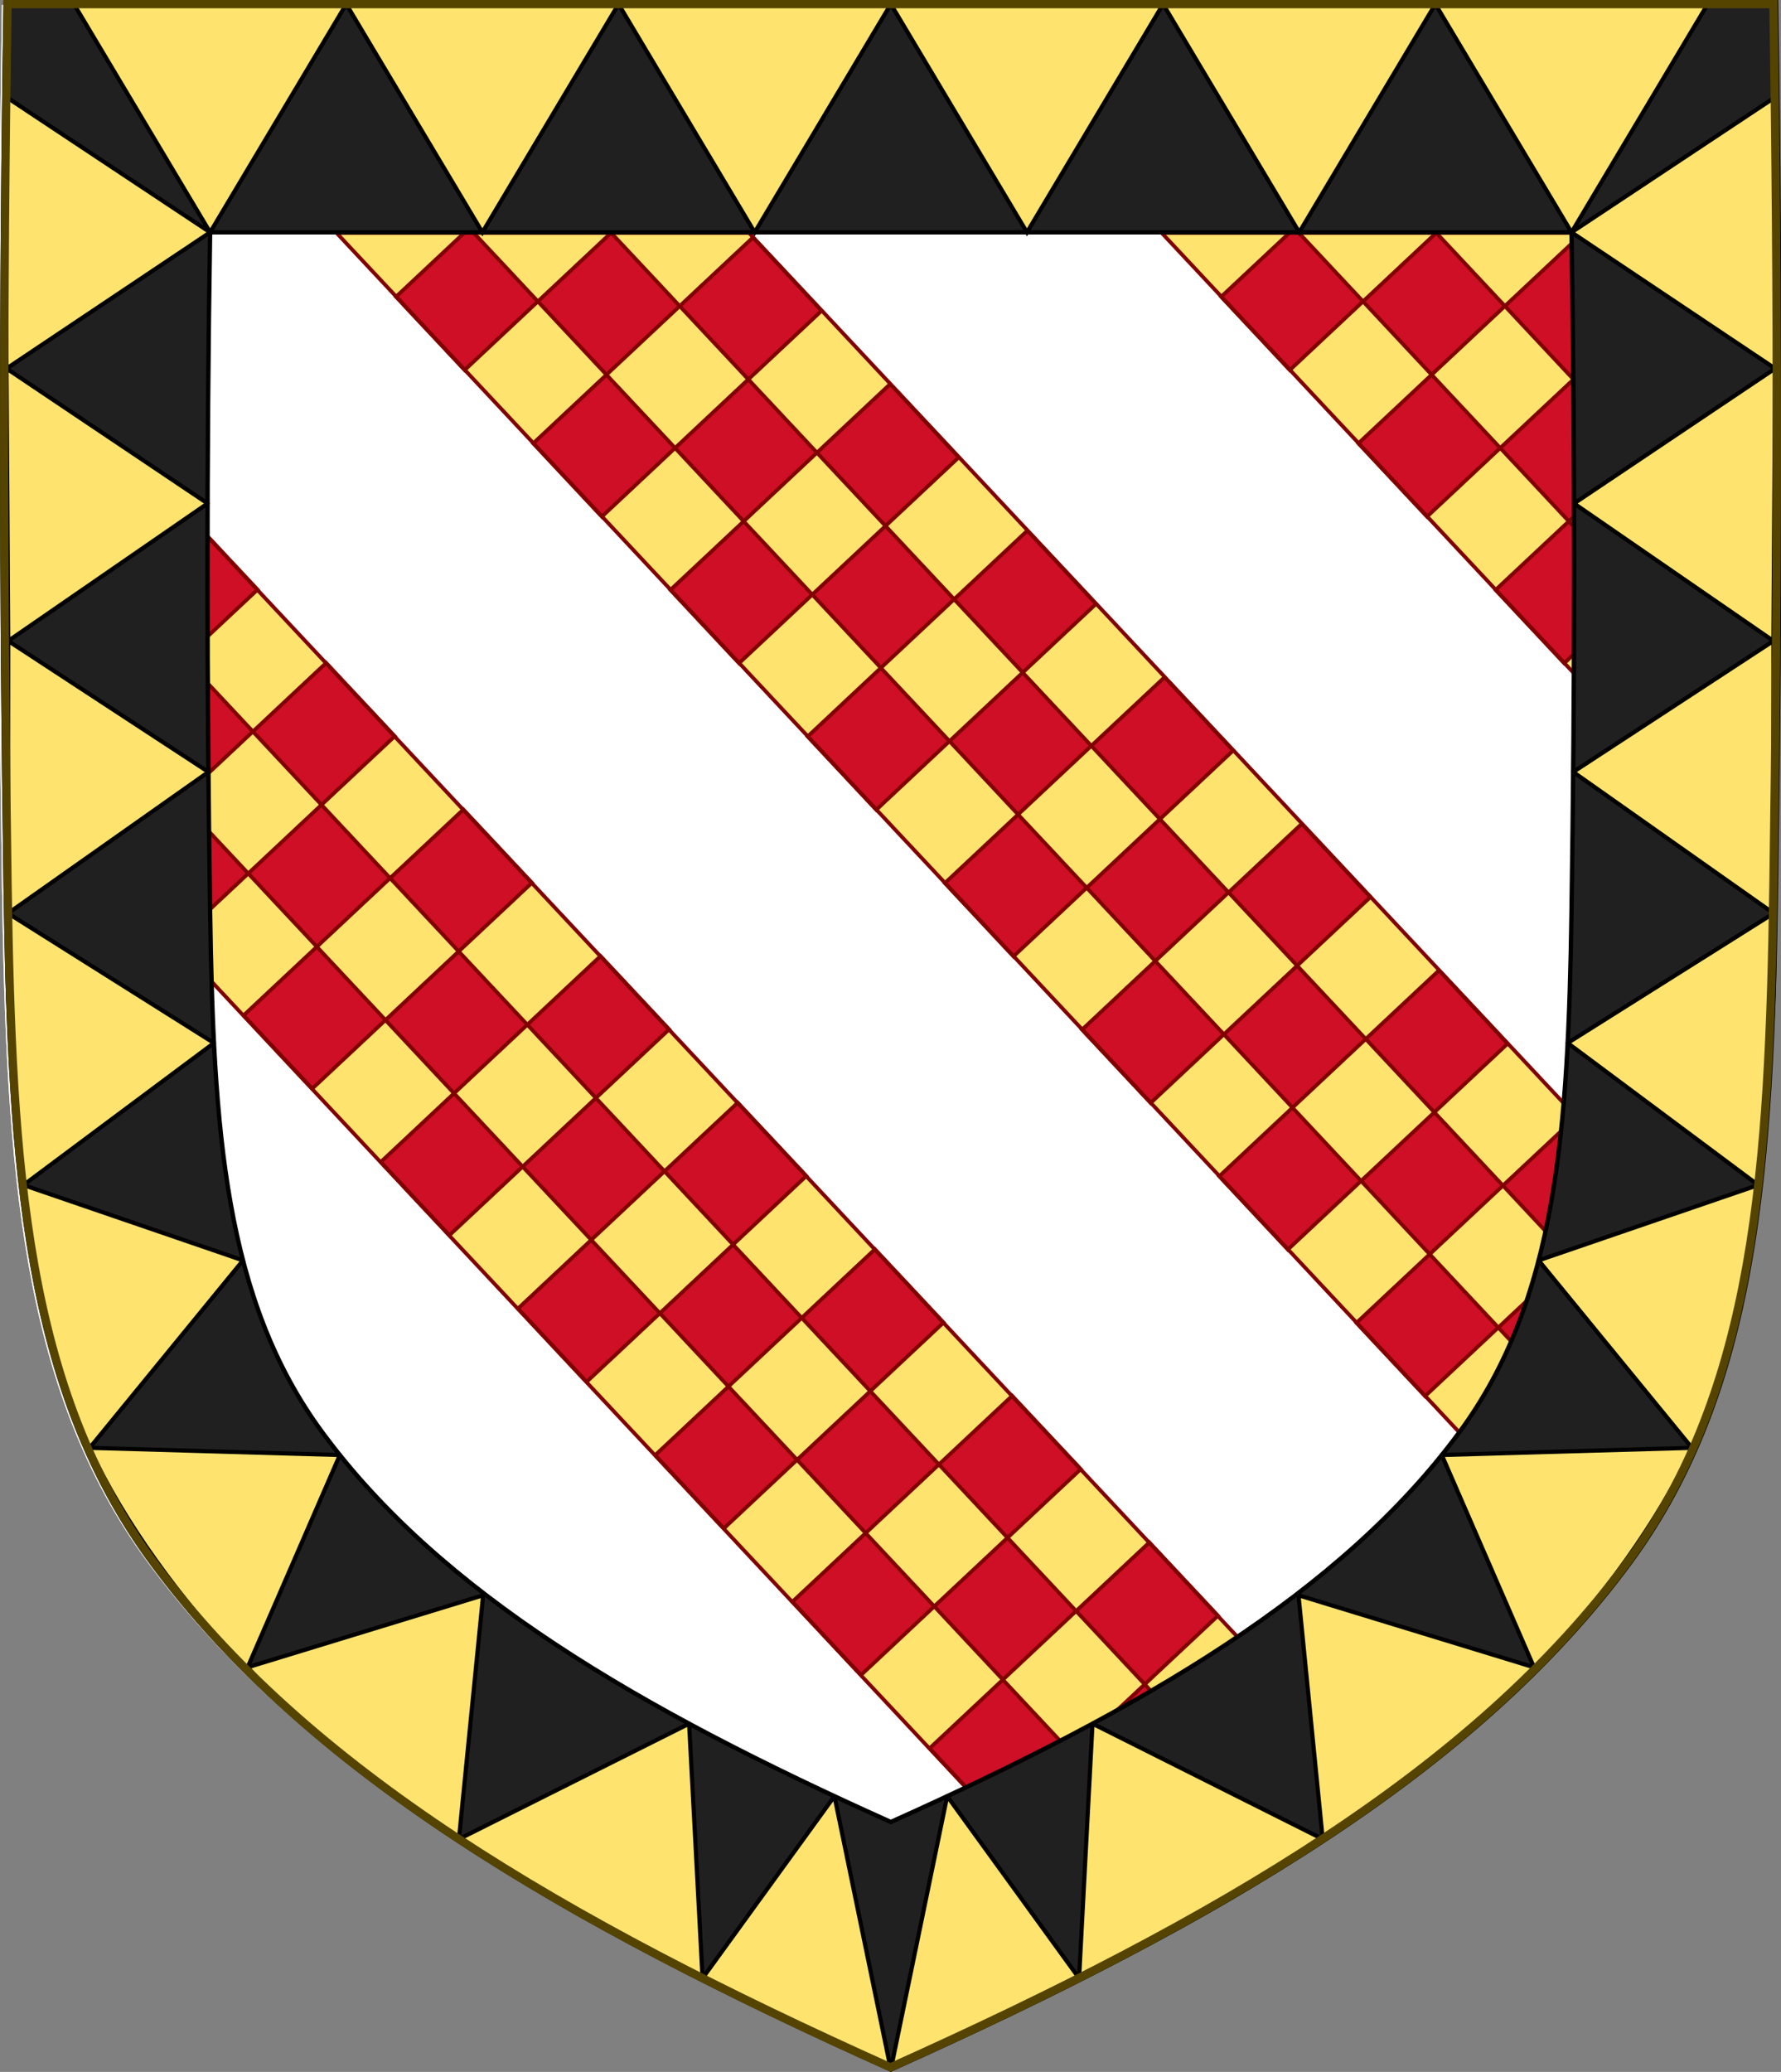 <svg xmlns="http://www.w3.org/2000/svg" width="430.018" height="500"><rect width="100%" height="100%" fill="#808080" stroke="none"/><defs><clipPath id="a" clipPathUnits="userSpaceOnUse"><path d="M-283.64-264.992c2.383 23.145 2.242 46.293 0 69.437-2.159 22.298-9.374 39.7-74.17 53.306-78.053 16.39-208.086 28.217-375.354 39.838-167.268-11.62-297.301-23.448-375.354-39.838-64.796-13.607-72.011-31.008-74.17-53.306-2.242-23.144-2.382-46.292 0-69.437z" style="display:inline;fill:none;stroke:#540;stroke-width:1.739;stroke-miterlimit:4;stroke-dasharray:none"/></clipPath><clipPath id="b" clipPathUnits="userSpaceOnUse"><path d="M-69.46-155.39c2.159 58.45 2.031 116.907 0 175.355-1.956 56.313-8.493 100.257-67.2 134.619-70.718 41.391-188.532 71.261-340.081 100.608-151.55-29.347-269.363-59.217-340.081-100.608-58.707-34.362-65.244-78.306-67.2-134.62-2.031-58.447-2.159-116.905 0-175.354z" style="display:inline;fill:none;stroke:#540;stroke-width:2.63;stroke-miterlimit:4;stroke-dasharray:none"/></clipPath><clipPath id="c" clipPathUnits="userSpaceOnUse"><path d="M-160.52-125.622c1.13 70.88 1.063 141.77 0 212.648-1.024 68.29-4.445 121.58-35.174 163.249-37.017 50.194-98.684 86.416-178.01 122.004-79.326-35.588-140.993-71.81-178.01-122.004-30.728-41.67-34.15-94.96-35.174-163.249-1.063-70.878-1.13-141.767 0-212.648z" style="display:inline;fill:#fff;fill-opacity:1;stroke:none;stroke-width:.94;stroke-miterlimit:4;stroke-dasharray:none"/></clipPath></defs><g style="display:inline"><g style="display:inline;stroke-width:.952;stroke-miterlimit:4;stroke-dasharray:none"><path d="M1003.617-1124.88c-1.141 71.948-1.074 143.906 0 215.852 1.035 69.319 4.493 123.412 35.548 165.709 37.408 50.95 99.728 87.719 179.894 123.843 80.166-36.124 142.487-72.892 179.895-123.843 31.055-42.297 34.513-96.39 35.548-165.709 1.074-71.946 1.141-143.904 0-215.852z" style="display:inline;fill:#fff;fill-opacity:1;stroke:none;stroke-width:.952;stroke-miterlimit:4;stroke-dasharray:none" transform="matrix(-.99 0 0 .985 1420.628 1109.184)"/></g><g style="display:inline;stroke-width:.952;stroke-miterlimit:4;stroke-dasharray:none"><path d="M1003.617-1124.88c-1.141 71.948-1.074 143.906 0 215.852 1.035 69.319 4.493 123.412 35.548 165.709 37.408 50.95 99.728 87.719 179.894 123.843 80.166-36.124 142.487-72.892 179.895-123.843 31.055-42.297 34.513-96.39 35.548-165.709 1.074-71.946 1.141-143.904 0-215.852z" style="display:inline;fill:#fff;fill-opacity:1;stroke:none;stroke-width:.952;stroke-miterlimit:4;stroke-dasharray:none" transform="matrix(-.99 0 0 .985 1420.628 1109.184)"/></g><g clip-path="url(#c)" transform="translate(588.048 126.626)"><path d="m-537.316-70.56 328.553 350.827h109.569L-427.747-70.56Z" style="fill:#fee46e;fill-opacity:1;stroke:none;stroke-width:1px;stroke-linecap:butt;stroke-linejoin:miter;stroke-opacity:1" transform="matrix(.909 0 0 .909 -18.372 -6.285)"/><path d="M86.1 54.83 66.64 73.053 84.864 92.51l19.457-18.223Zm18.22 19.457 18.223 19.46 19.459-18.224-18.223-19.457Zm37.682 1.236 18.22 19.457 19.46-18.222L161.459 57.3zm18.22 19.457-19.456 18.223 18.222 19.457 19.457-18.22zm18.223 19.46 18.223 19.456 19.457-18.222-18.223-19.457zm18.223 19.456-19.457 18.223 18.22 19.457 19.46-18.222zm18.223 19.458 18.22 19.458 19.46-18.222-18.223-19.46zm18.22 19.458-19.457 18.221 18.223 19.46 19.457-18.223zm18.223 19.458 18.223 19.457 19.457-18.221-18.221-19.46zm18.223 19.457L250.1 229.949l18.222 19.457 19.457-18.22zm18.222 19.459 18.223 19.457 19.457-18.223-18.223-19.457zm18.223 19.457-19.459 18.222 18.223 19.457 19.457-18.222zm18.22 19.457 18.223 19.459 19.46-18.223-18.223-19.457zm18.223 19.459-19.457 18.22 18.223 19.46 19.457-18.223zm18.223 19.457 18.223 19.457 19.457-18.221-18.223-19.459zm18.223 19.457-19.46 18.222 18.223 19.46 19.46-18.223zm18.222 19.459 18.221 19.457 19.459-18.223-18.223-19.457zm-19.459 18.222-19.457 18.221 18.223 19.459 19.457-18.223zm-18.222-19.459-18.221-19.457-19.46 18.223 18.224 19.457zm-36.444-38.916-18.222-19.457-19.457 18.223 18.222 19.457zm-36.445-38.914-18.22-19.459-19.46 18.223 18.223 19.459zM250.1 229.95l-18.223-19.457-19.457 18.223 18.22 19.457zm-36.446-38.916-18.222-19.457-19.457 18.223 18.222 19.457zm-36.443-38.914-18.223-19.459-19.459 18.223 18.223 19.459zm-36.445-38.916-18.223-19.457-19.457 18.22 18.223 19.46z" style="fill:#ce0f25;fill-opacity:1;stroke:maroon;stroke-width:1px;stroke-linecap:butt;stroke-linejoin:miter;stroke-opacity:1" transform="matrix(.909 0 0 .909 -553.01 -121.41)"/><path d="m-537.316-70.56 328.553 350.827h109.569L-427.747-70.56Z" style="fill:none;fill-opacity:1;stroke:maroon;stroke-width:1px;stroke-linecap:butt;stroke-linejoin:miter;stroke-opacity:1" transform="matrix(.909 0 0 .909 -18.372 -6.285)"/><path d="m-537.316-70.56 328.553 350.827h109.569L-427.747-70.56Z" style="fill:#fee46e;fill-opacity:1;stroke:none;stroke-width:1px;stroke-linecap:butt;stroke-linejoin:miter;stroke-opacity:1" transform="matrix(.909 0 0 .909 180.862 -6.285)"/><path d="M86.1 54.83 66.64 73.053 84.864 92.51l19.457-18.223Zm18.22 19.457 18.223 19.46 19.459-18.224-18.223-19.457Zm37.682 1.236 18.22 19.457 19.46-18.222L161.459 57.3zm18.22 19.457-19.456 18.223 18.222 19.457 19.457-18.22zm18.223 19.46 18.223 19.456 19.457-18.222-18.223-19.457zm18.223 19.456-19.457 18.223 18.22 19.457 19.46-18.222zm18.223 19.458 18.22 19.458 19.46-18.222-18.223-19.46zm18.22 19.458-19.457 18.221 18.223 19.46 19.457-18.223zm18.223 19.458 18.223 19.457 19.457-18.221-18.221-19.46zm18.223 19.457L250.1 229.949l18.222 19.457 19.457-18.22zm18.222 19.459 18.223 19.457 19.457-18.223-18.223-19.457zm18.223 19.457-19.459 18.222 18.223 19.457 19.457-18.222zm18.22 19.457 18.223 19.459 19.46-18.223-18.223-19.457zm18.223 19.459-19.457 18.22 18.223 19.46 19.457-18.223zm18.223 19.457 18.223 19.457 19.457-18.221-18.223-19.459zm18.223 19.457-19.46 18.222 18.223 19.46 19.46-18.223zm18.222 19.459 18.221 19.457 19.459-18.223-18.223-19.457zm-19.459 18.222-19.457 18.221 18.223 19.459 19.457-18.223zm-18.222-19.459-18.221-19.457-19.46 18.223 18.224 19.457zm-36.444-38.916-18.222-19.457-19.457 18.223 18.222 19.457zm-36.445-38.914-18.22-19.459-19.46 18.223 18.223 19.459zM250.1 229.95l-18.223-19.457-19.457 18.223 18.22 19.457zm-36.446-38.916-18.222-19.457-19.457 18.223 18.222 19.457zm-36.443-38.914-18.223-19.459-19.459 18.223 18.223 19.459zm-36.445-38.916-18.223-19.457-19.457 18.22 18.223 19.46z" style="fill:#ce0f25;fill-opacity:1;stroke:maroon;stroke-width:1px;stroke-linecap:butt;stroke-linejoin:miter;stroke-opacity:1" transform="matrix(.909 0 0 .909 -353.776 -121.41)"/><path d="m-537.316-70.56 328.553 350.827h109.569L-427.747-70.56Z" style="fill:none;fill-opacity:1;stroke:maroon;stroke-width:1px;stroke-linecap:butt;stroke-linejoin:miter;stroke-opacity:1" transform="matrix(.909 0 0 .909 180.862 -6.285)"/><path d="M29.398 90.117.448 114.908l3.657 3.947H-39.17l286.315 305.727h95.482L56.314 118.855Z" style="fill:#fee46e;fill-opacity:1;stroke:none;stroke-width:.871px;stroke-linecap:butt;stroke-linejoin:miter;stroke-opacity:1" transform="translate(-603.856 -128.879) scale(1.043)"/><path d="M86.1 54.83 66.64 73.053 84.864 92.51l19.457-18.223Zm18.22 19.457 18.223 19.46 19.459-18.224-18.223-19.457Zm37.682 1.236 18.22 19.457 19.46-18.222L161.459 57.3zm18.22 19.457-19.456 18.223 18.222 19.457 19.457-18.22zm18.223 19.46 18.223 19.456 19.457-18.222-18.223-19.457zm18.223 19.456-19.457 18.223 18.22 19.457 19.46-18.222zm18.223 19.458 18.22 19.458 19.46-18.222-18.223-19.46zm18.22 19.458-19.457 18.221 18.223 19.46 19.457-18.223zm18.223 19.458 18.223 19.457 19.457-18.221-18.221-19.46zm18.223 19.457L250.1 229.949l18.222 19.457 19.457-18.22zm18.222 19.459 18.223 19.457 19.457-18.223-18.223-19.457zm18.223 19.457-19.459 18.222 18.223 19.457 19.457-18.222zm18.22 19.457 18.223 19.459 19.46-18.223-18.223-19.457zm18.223 19.459-19.457 18.22 18.223 19.46 19.457-18.223zm18.223 19.457 18.223 19.457 19.457-18.221-18.223-19.459zm18.223 19.457-19.46 18.222 18.223 19.46 19.46-18.223zm18.222 19.459 18.221 19.457 19.459-18.223-18.223-19.457zm-19.459 18.222-19.457 18.221 18.223 19.459 19.457-18.223zm-18.222-19.459-18.221-19.457-19.46 18.223 18.224 19.457zm-36.444-38.916-18.222-19.457-19.457 18.223 18.222 19.457zm-36.445-38.914-18.22-19.459-19.46 18.223 18.223 19.459zM250.1 229.95l-18.223-19.457-19.457 18.223 18.22 19.457zm-36.446-38.916-18.222-19.457-19.457 18.223 18.222 19.457zm-36.443-38.914-18.223-19.459-19.459 18.223 18.223 19.459zm-36.445-38.916-18.223-19.457-19.457 18.22 18.223 19.46z" style="fill:#ce0f25;fill-opacity:1;stroke:maroon;stroke-width:1px;stroke-linecap:butt;stroke-linejoin:miter;stroke-opacity:1" transform="matrix(-.909 0 0 -.909 -200.267 365.06)"/><path d="m-537.316-70.56 328.553 350.827 30.886 32.979 78.683-32.979L-427.747-70.56z" style="fill:none;fill-opacity:1;stroke:maroon;stroke-width:1px;stroke-linecap:butt;stroke-linejoin:miter;stroke-opacity:1" transform="matrix(-.909 0 0 -.909 -734.906 249.936)"/></g><g style="display:inline"><path d="M-159.21-126.101c1.132 71.021 1.05 142.053-.016 213.073-1.027 68.425-4.458 121.82-35.267 163.573-37.112 50.294-98.938 86.59-178.47 122.248-79.53-35.658-141.357-71.954-178.47-122.248-30.808-41.752-34.24-95.148-35.266-163.573-1.066-71.02-1.132-142.052 0-213.073zm-49.4 55.54h-328.706c-.87 54.612-.82 109.231 0 163.841.79 52.616 3.429 93.674 27.12 125.78 28.537 38.674 76.078 66.583 137.234 94.003 61.155-27.42 108.697-55.33 137.234-94.003 23.69-32.106 26.33-73.164 27.119-125.78.82-54.61.87-109.229 0-163.84z" style="display:inline;vector-effect:none;fill:#202020;fill-opacity:1;stroke:#000;stroke-width:1.05;stroke-linecap:butt;stroke-linejoin:miter;stroke-miterlimit:4;stroke-dasharray:none;stroke-dashoffset:0;stroke-opacity:1;marker:none" transform="translate(588.048 126.626)"/><path d="m-438.704-125.628-32.87 55.067-32.87-55.067zM-372.962-125.628l-32.871 55.067-32.87-55.067zM-241.48-125.628l-32.87 55.067-32.871-55.067zM-504.445-125.628l-32.87 55.067-32.871-55.067zM-175.738-125.628l-32.871 55.067-32.87-55.067zM-307.221-125.628l-32.87 55.067-32.871-55.067z" style="fill:#fee46e;fill-opacity:1;stroke:#000;stroke-width:1;stroke-linecap:round;stroke-linejoin:miter;stroke-miterlimit:4;stroke-dasharray:none;stroke-opacity:1;paint-order:markers fill stroke" transform="translate(588.048 126.626)"/><path d="m-586.113 93.78 49.725 31.298-46.158 34.4c-1.95-21.994-4.454-43.557-3.567-65.697z" style="display:inline;fill:#fee46e;fill-opacity:1;stroke:#000;stroke-width:1;stroke-linecap:round;stroke-linejoin:round;stroke-miterlimit:4;stroke-dasharray:none;stroke-opacity:1;paint-order:markers fill stroke" transform="translate(588.048 126.626)"/><path d="m-586.06 28.049 48.338 31.622-48.39 34.11zM-586.467-37.691l48.54 32.563-48.133 33.177zM-586.874-103.431l49.558 32.87-49.151 32.87zM-582.431 159.342l53.056 18.197-37.337 45.628c-7.717-19.292-13.813-39.883-15.72-63.825z" style="display:inline;fill:#fee46e;fill-opacity:1;stroke:#000;stroke-width:1;stroke-linecap:round;stroke-linejoin:round;stroke-miterlimit:4;stroke-dasharray:none;stroke-opacity:1;paint-order:markers fill stroke" transform="translate(588.048 126.626)"/><path d="m-566.505 222.77 60.507 1.735-22.505 51.794c-16.11-16.929-29.655-35.566-38.002-53.53zM-418.418 350.765l31.841-43.924 13.615 65.952zM-477.243 317.193l55.58-27.853 3.245 61.425c-21.039-10.018-40.873-21.023-58.825-33.572z" style="display:inline;fill:#fee46e;fill-opacity:1;stroke:#000;stroke-width:1;stroke-linecap:round;stroke-linejoin:round;stroke-miterlimit:4;stroke-dasharray:none;stroke-opacity:1;paint-order:markers fill stroke" transform="translate(588.048 126.626)"/><path d="m-528.27 275.74 56.87-17.387-5.843 58.84c-18.34-12.682-36.655-25.384-51.026-41.452zM-159.812 93.78l-49.725 31.298 46.159 34.4c1.95-21.994 4.453-43.557 3.566-65.697z" style="display:inline;fill:#fee46e;fill-opacity:1;stroke:#000;stroke-width:1;stroke-linecap:round;stroke-linejoin:round;stroke-miterlimit:4;stroke-dasharray:none;stroke-opacity:1;paint-order:markers fill stroke" transform="translate(588.048 126.626)"/><path d="m-159.864 28.049-48.34 31.622 48.392 34.11zM-159.458-37.691l-48.54 32.563 48.134 33.177zM-159.05-103.431l-49.56 32.87 49.152 32.87zM-163.493 159.342l-53.057 18.197 37.338 45.628c7.717-19.292 13.812-39.883 15.719-63.825z" style="display:inline;fill:#fee46e;fill-opacity:1;stroke:#000;stroke-width:1;stroke-linecap:round;stroke-linejoin:round;stroke-miterlimit:4;stroke-dasharray:none;stroke-opacity:1;paint-order:markers fill stroke" transform="translate(588.048 126.626)"/><path d="m-179.42 222.77-60.507 1.735 22.505 51.794c16.111-16.929 29.655-35.566 38.003-53.53zM-327.507 350.765l-31.841-43.924-13.614 65.952zM-268.681 317.193l-55.58-27.853-3.246 61.425c21.039-10.018 40.873-21.023 58.826-33.572z" style="display:inline;fill:#fee46e;fill-opacity:1;stroke:#000;stroke-width:1;stroke-linecap:round;stroke-linejoin:round;stroke-miterlimit:4;stroke-dasharray:none;stroke-opacity:1;paint-order:markers fill stroke" transform="translate(588.048 126.626)"/><path d="m-217.656 275.74-56.87-17.387 5.845 58.84c18.34-12.682 36.654-25.384 51.025-41.452z" style="display:inline;fill:#fee46e;fill-opacity:1;stroke:#000;stroke-width:1;stroke-linecap:round;stroke-linejoin:round;stroke-miterlimit:4;stroke-dasharray:none;stroke-opacity:1;paint-order:markers fill stroke" transform="translate(588.048 126.626)"/></g><g style="display:inline"><path d="M-159.855-125.628c1.13 70.88 1.063 141.772 0 212.65-1.024 68.29-4.446 121.582-35.175 163.251-37.016 50.195-98.684 86.418-178.01 122.006-79.325-35.588-140.993-71.811-178.009-122.006-30.729-41.67-34.15-94.96-35.175-163.25-1.062-70.88-1.13-141.77 0-212.651z" style="display:inline;fill:none;stroke:#540;stroke-width:2;stroke-miterlimit:4;stroke-dasharray:none" transform="translate(588.048 126.626)"/></g></g></svg>